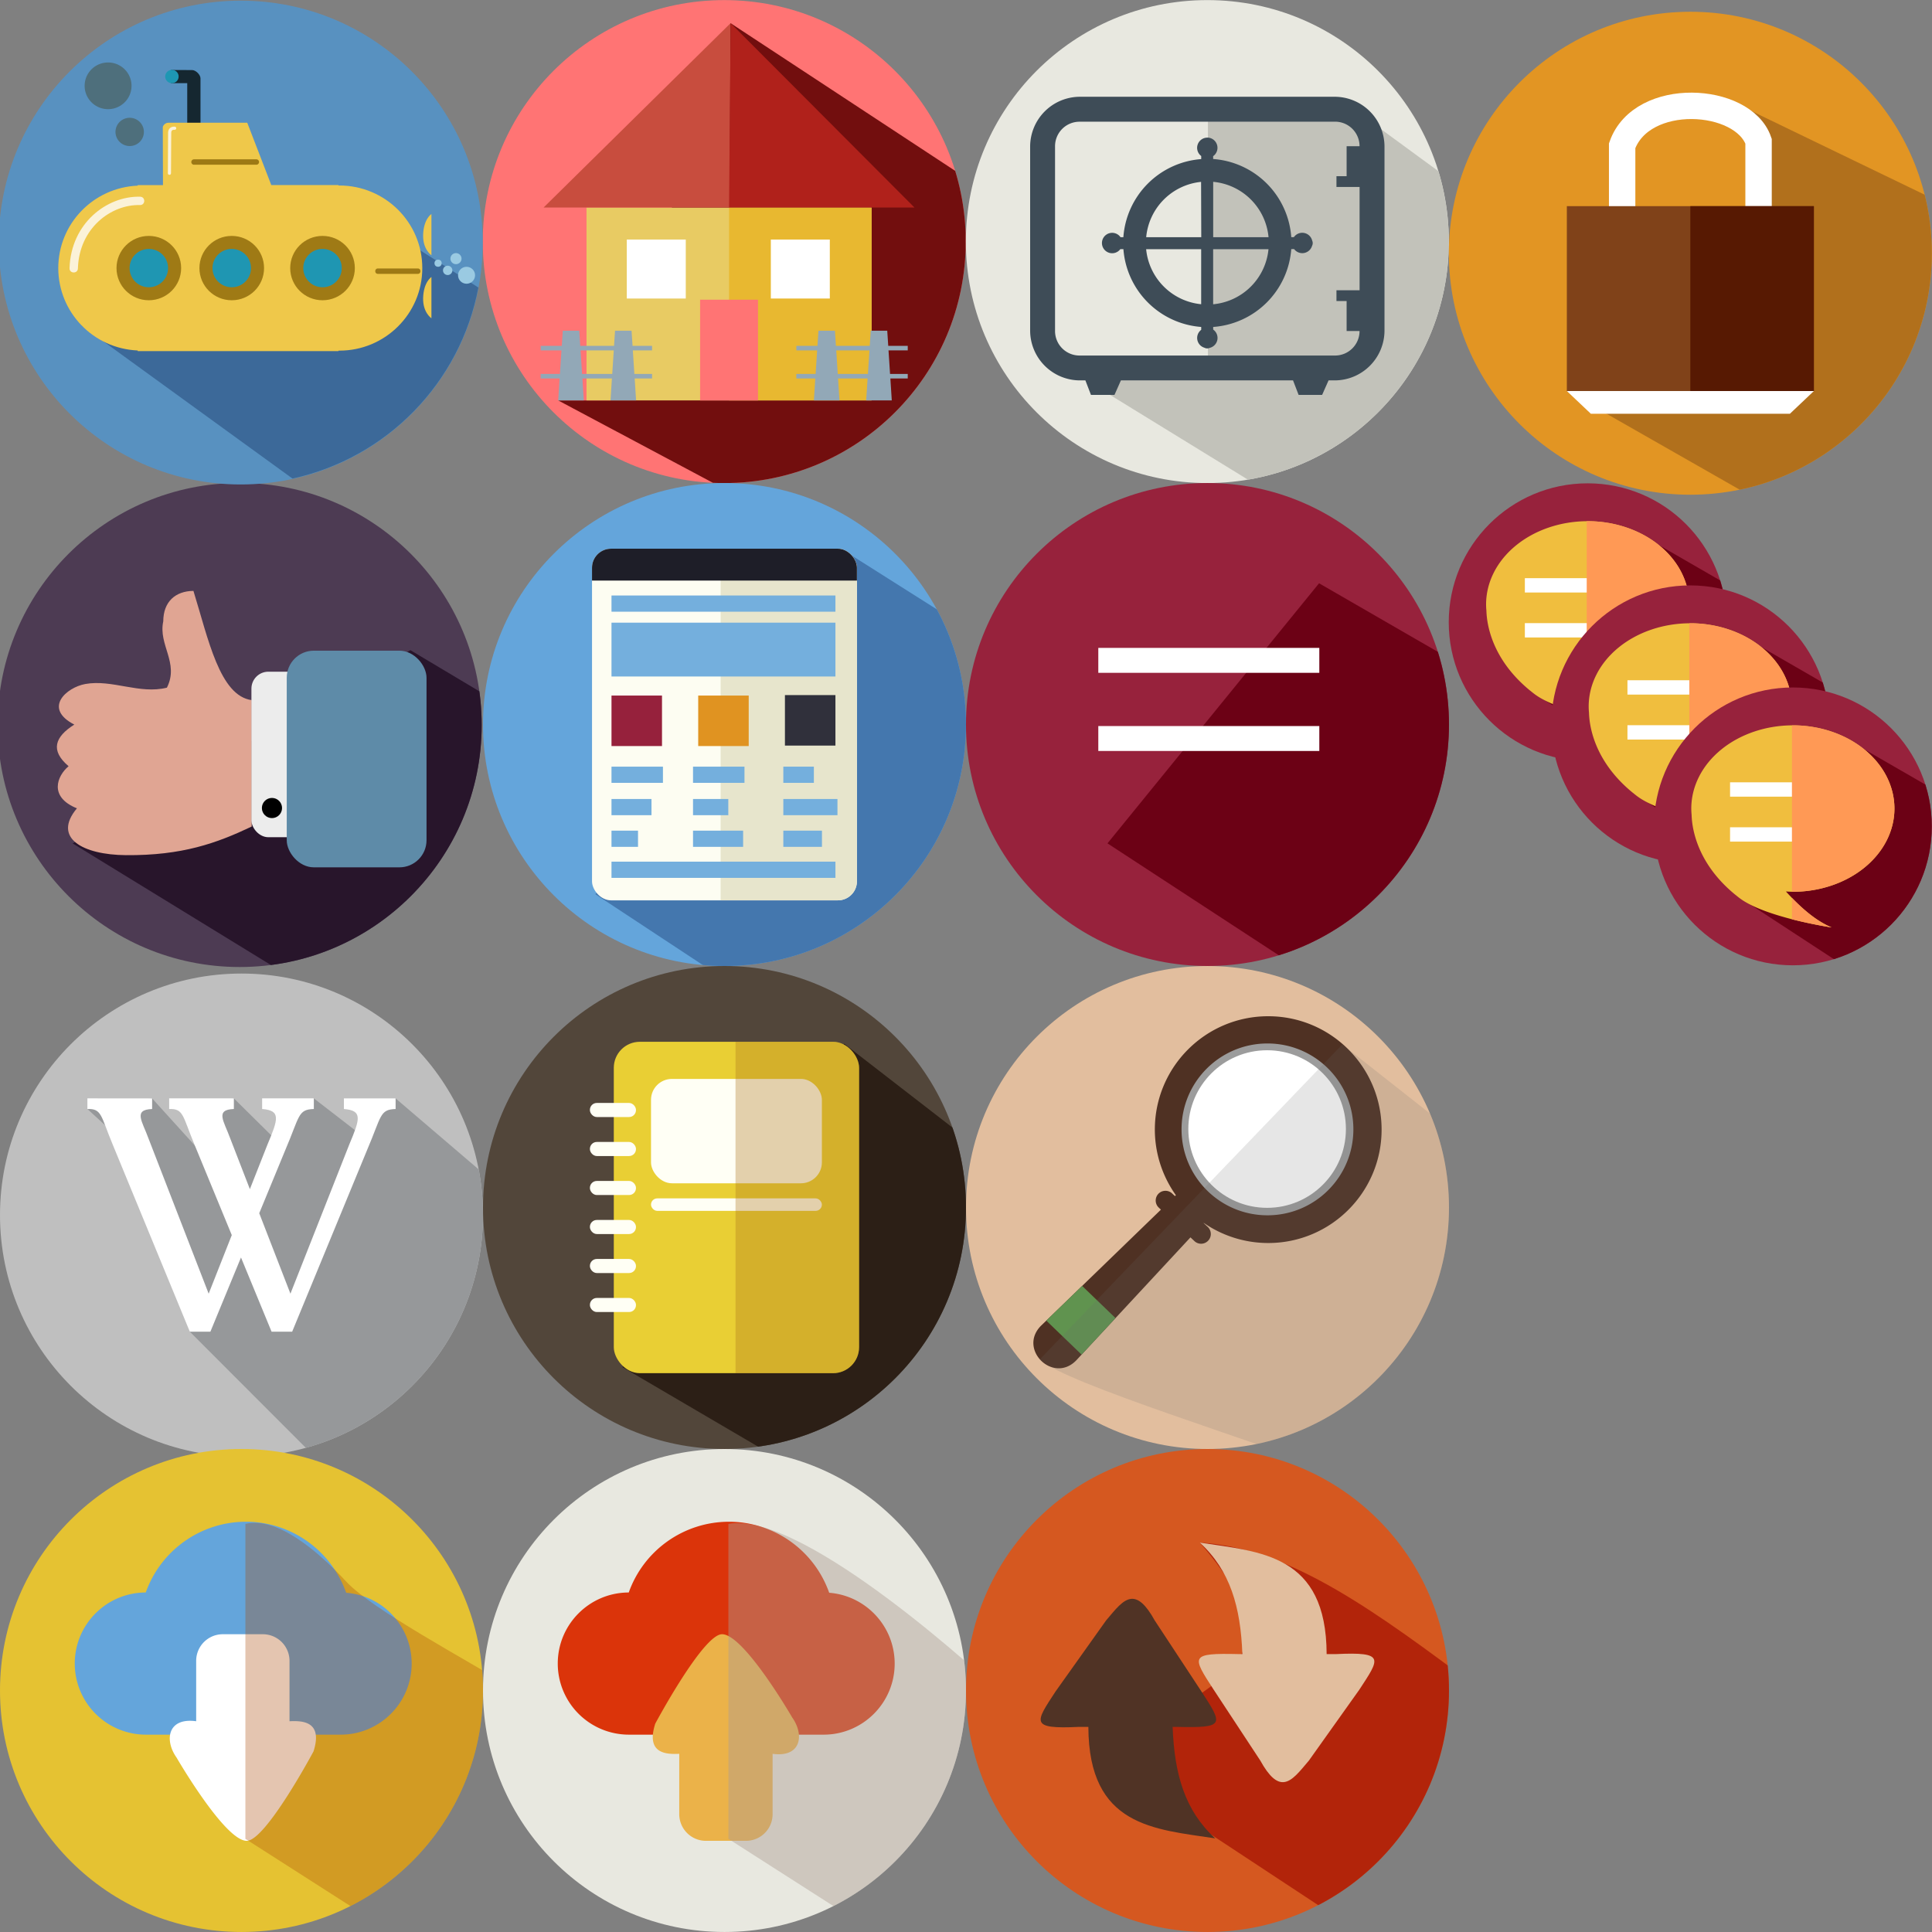<svg xmlns="http://www.w3.org/2000/svg" xmlns:xlink="http://www.w3.org/1999/xlink" xmlns:v="https://vecta.io/nano" width="128" height="128" viewBox="0 0 33.867 33.867">
  <rect x="0" y="0" width="33.867" height="33.867" fill="#808080" stroke="none"/>
  <style><![CDATA[.B{fill-opacity:1}.C{stroke:none}.D{stroke-opacity:1}.E{stroke-linejoin:miter}.F{stroke-width:.265}.G{stroke-miterlimit:4}.H{stroke-dasharray:none}.I{stroke-dashoffset:0}.J{fill:#fff}.K{stroke-linecap:square}.L{fill:#6c0115}.M{stroke-linecap:butt}.N{opacity:1}.O{stroke-linejoin:round}.P{fill:#97223c}.Q{fill:#f0be3e}.R{opacity:.399}.S{fill:#ff7474}.T{stroke-width:.314}.U{fill:#e8e8e0}.V{fill:#e29523}.W{fill:#e2be9e}.X{clip-path:none}.Y{opacity:.284}.Z{fill:#e29d35}.a{stroke-width:.346}.b{fill:#1e1e28}.c{clip-path:url(#D)}.d{clip-path:url(#E)}.e{stroke-linecap:round}.f{dominant-baseline:auto}]]></style>
  <defs>
    <clipPath id="A">
      <circle cx="-142.39" cy="63.075" r="5.323" paint-order="normal" class="B S T"/>
    </clipPath>
    <clipPath id="B">
      <circle cx="-106.319" cy="65.49" r="5.323" paint-order="normal" class="B T U"/>
    </clipPath>
    <clipPath id="C">
      <circle cx="-97.957" cy="65.49" r="5.323" paint-order="normal" class="B T V"/>
    </clipPath>
    <clipPath id="D">
      <path d="M-85.612 110.752l14.836-18.237 17.942 10.359-13.973 20.163z" class="B C D E F L M"/>
    </clipPath>
    <clipPath id="E">
      <path d="M-78.714 83.16h29.577v41.955h-29.577z" fill="#e9afaf" paint-order="normal" class="B C D E F G H I K N"/>
    </clipPath>
    <path d="M-78.6 90.101a12.381 10.144 0 0 0-12.381 10.144 12.381 10.144 0 0 0 .039.769c.061 2.157.991 6.436 5.824 10.13 3.126 2.389 11.245 3.591 11.245 3.591-1.944-.807-3.781-2.416-5.571-4.382a12.381 10.144 0 0 0 .844.035 12.381 10.144 0 0 0 12.381-10.144A12.381 10.144 0 0 0-78.6 90.1z" id="F"/>
    <path d="M-86.255 102.526h15.497v1.748h-15.497zm0-5.48h15.497v1.748h-15.497z" id="G"/>
    <clipPath id="H">
      <path d="M27.738 8.753l15.787 13.494L28.77 40.59 13.31 25.113 9.742 12.811 6.129 9.498l4.537-.745 4.618 5.095-.574-4.736 1.689-.359 2.903 2.87 2.704-2.87 3.251 2.512z" fill="#959799" class="B C D E F M"/>
    </clipPath>
    <clipPath id="I">
      <rect ry="1.826" y="-10.984" x="-7.509" height="35.717" width="15.322" stroke-width="1.365" paint-order="normal" class="B C D G H I N O V e"/>
    </clipPath>
    <clipPath id="J">
      <path d="M9.776 28.126l14.691 8.61 11.695-6.099.823-16.161-11.657-9.024z" fill="#2b1100" class="B C D E F M"/>
    </clipPath>
    <clipPath id="K">
      <circle r="16.933" cy="148.833" cx="105.833" stroke-width="1" paint-order="normal" class="B W"/>
    </clipPath>
    <clipPath id="L">
      <path d="M173.238 21.163a7.951 7.951 0 0 0 4.041 13.53l-.003.09-.262.004a.683.683 0 0 0-.49.206.683.683 0 0 0 .507 1.16l.196-.002-.41 11.703c-.025 2.319 3.457 2.344 3.465.025l-.215-11.766.354-.005a.683.683 0 1 0-.017-1.364l-.362.005v-.015a7.951 7.951 0 1 0-6.804-13.572zm1.286 1.413a6.024 6.024 0 0 1 8.358 8.677 6.024 6.024 0 0 1-8.358-8.677z" fill="#4f3123" stroke-width=".311" paint-order="normal" class="B C D G H I N O e"/>
    </clipPath>
    <clipPath id="M">
      <circle cx="-79.118" cy="142.907" r="16.933" paint-order="normal" class="B C D E G H I K X Y Z a"/>
    </clipPath>
    <clipPath id="N">
      <circle r="16.933" cy="142.907" cx="-79.118" paint-order="normal" class="B C D E G H I K X Y Z a"/>
    </clipPath>
    <clipPath id="O">
      <circle cx="-79.118" cy="142.907" r="16.933" paint-order="normal" class="B C D E G H I K X Y Z a"/>
    </clipPath>
    <clipPath id="P">
      <path d="M-85.612 110.752l14.836-18.237 17.942 10.359-13.973 20.163z" class="B C D E F L M"/>
    </clipPath>
    <clipPath id="Q">
      <path d="M-78.714 83.16h29.577v41.955h-29.577z" fill="#e9afaf" paint-order="normal" class="B C D E F G H I K N"/>
    </clipPath>
    <clipPath id="R">
      <path d="M-20.727 137.065l9.78 6.189-.621 20.673-16.3 4.016-10.394-6.851z" fill="#8cb3d4" class="B C D E F M"/>
    </clipPath>
    <clipPath id="S">
      <path d="M-43.089-139.1h26.364v7.276h-26.364z" transform="scale(1 -1)" stroke-width=".149" paint-order="normal" class="B C D E G H I K N b"/>
    </clipPath>
    <clipPath id="T">
      <rect ry="1.336" y="130.596" x="-29.482" height="35.057" width="24.19" paint-order="normal" class="B C D E F G H I K N b"/>
    </clipPath>
    <clipPath id="U">
      <path d="M-362.952 121.137l80.181 49.178 68.421-29.934 6.533-70.101-32.437-19.356z" fill="#28152b" class="B C D E F M"/>
    </clipPath>
    <path id="V" d="M158.304 131.074c-3.154.004-5.965 1.99-7.023 4.961-2.75.004-4.978 2.234-4.978 4.984a4.99 4.99 0 0 0 4.985 4.985h13.654c2.753 0 4.985-2.232 4.985-4.985-.002-2.599-2.001-4.76-4.592-4.965-1.052-2.982-3.869-4.977-7.031-4.981z"/>
  </defs>
  <g transform="matrix(.25 0 0 .25 81.624 -11.319)">
    <g transform="matrix(3.181 0 0 3.181 177.229 -138.426)">
      <circle cx="-142.39" cy="63.075" r="5.323" paint-order="normal" class="S"/>
      <path d="M-142.25 58.261l6.037 3.969-1.228 4.347-3.638 2.646-4.97-2.646h1.152z" clip-path="url(#A)" fill="#720e0e"/>
      <path d="M-145.426 62.324h6.284v4.252h-6.284z" fill="#e8cb63" paint-order="normal"/>
      <path d="M-142.284 62.324h3.142v4.252h-3.142z" fill="#e8b830" paint-order="normal"/>
      <path d="M-141.363 63.03h1.3v1.3h-1.3zm-3.175 0h1.3v1.3h-1.3z" paint-order="normal" class="J"/>
      <path d="M-142.922 64.356h1.276v2.221h-1.276z" paint-order="normal" class="S"/>
      <path d="M-142.272 62.324h-4.1l4.121-4.063z" fill="#c84d3e"/>
      <path d="M-142.284 62.324h4.087l-4.052-4.063z" fill="#b0211b"/>
      <path d="M-145.949 65.039l-.022.334h-.465v.1h.458l-.034.519h-.425v.1h.418l-.031.484h.564l-.031-.484h.651l-.031.484h.564l-.031-.484h.383v-.1h-.39l-.034-.519h.424v-.1h-.43l-.022-.334h-.364l-.022.334h-.745l-.022-.334zm5.636 0l-.022.334h-.465v.1h.458l-.034.519h-.425v.1h.418l-.031.484h.564l-.031-.484h.651l-.031.484h.564l-.031-.484h.383v-.1h-.39l-.034-.519h.424v-.1h-.43l-.022-.334h-.364l-.022.334h-.745l-.022-.334zm-5.244.434h.732l-.034.519h-.665zm5.636 0h.732l-.034.519h-.665z" fill="#92a8b7"/>
    </g>
    <g transform="matrix(3.181 0 0 3.181 96.361 -146.109)">
      <circle cx="-106.319" cy="65.49" r="5.323" paint-order="normal" class="U"/>
      <path d="M-103.6 71.859l-5.98-3.675h3.274v-5.646l2.94-.167 5.245 3.842z" clip-path="url(#B)" fill="#c2c2ba"/>
      <path d="M-109.129 62.298a1.1 1.1 0 0 0-1.096 1.096v4.06a1.1 1.1 0 0 0 1.096 1.096h.122l.123.32h.518l.142-.32h3.794l.123.32h.518l.142-.32h.137a1.1 1.1 0 0 0 1.096-1.096v-4.06a1.1 1.1 0 0 0-1.096-1.096zm0 .549h5.619a.54.54 0 0 1 .546.541h-.285v.661h-.224v.237h.51v2.277h-.51v.237h.224v.661h.285a.54.54 0 0 1-.546.541h-5.619a.54.54 0 0 1-.547-.547v-4.06a.54.54 0 0 1 .547-.547zm2.81.352a.225.225 0 0 0-.135.405v.068a1.86 1.86 0 0 0-1.716 1.721h-.063a.225.225 0 1 0-.004.264h.068a1.86 1.86 0 0 0 1.715 1.715v.063a.225.225 0 0 0 .071.395.132.132 0 0 0 .116.003.225.225 0 0 0 .077-.403v-.058a1.86 1.86 0 0 0 1.721-1.716h.063a.225.225 0 0 0 .395-.071.132.132 0 0 0 .003-.116.225.225 0 0 0-.403-.077h-.058a1.86 1.86 0 0 0-1.722-1.722v-.063a.225.225 0 0 0-.129-.409zm.129.974a1.35 1.35 0 0 1 1.22 1.22h-1.22zm-.268.001h.001l.004 1.22h-1.214a1.35 1.35 0 0 1 1.21-1.22zm-1.21 1.484h1.213v1.213a1.35 1.35 0 0 1-1.213-1.213zm1.477 0h1.22a1.35 1.35 0 0 1-1.22 1.214z" fill="#3e4c57" paint-order="normal"/>
    </g>
    <g transform="matrix(3.181 0 0 3.181 103.628 -145.291)">
      <circle cx="-97.957" cy="65.49" r="5.323" paint-order="normal" class="V"/>
      <path d="M-100.68 68.528l6.133 3.498 4.677-6.414-7.365-3.559.781.968v2.005z" clip-path="url(#C)" fill="#b1701c"/>
      <path d="M-99.46 65.225V63.12c.435-1.223 2.666-1.088 3.007-.1v2.005" fill="none" stroke="#fff" stroke-width=".582"/>
      <path d="M-100.679 64.452h5.446v4.076h-5.446z" fill="#804219" paint-order="normal"/>
      <path d="M-97.957 64.452h2.723v4.076h-2.723z" fill="#571902" paint-order="normal"/>
      <path d="M-100.679 68.527h5.446l-.529.501h-4.388z" paint-order="normal" class="J"/>
    </g>
    <g transform="matrix(1.117 0 0 1.117 -207.361 109.279)">
      <g transform="matrix(.515 0 0 .515 33.486 -70.984)">
        <circle cx="-78.6" cy="102.418" r="16.933" paint-order="normal" class="P"/>
        <circle r="16.933" cy="102.418" cx="-78.6" paint-order="normal" class="L c"/>
        <use xlink:href="#F" class="Q"/>
        <use xlink:href="#G" paint-order="normal" class="J"/>
        <use xlink:href="#F" fill="#f95" class="R d"/>
      </g>
      <g transform="matrix(.515 0 0 .515 39.926 -64.576)">
        <circle r="16.933" cy="102.418" cx="-78.6" paint-order="normal" class="P"/>
        <circle cx="-78.6" cy="102.418" r="16.933" paint-order="normal" class="L c"/>
        <use xlink:href="#F" class="Q"/>
        <use xlink:href="#G" paint-order="normal" class="J"/>
        <use xlink:href="#F" fill="#f95" class="R d"/>
      </g>
      <g transform="matrix(.515 0 0 .515 46.367 -58.169)">
        <circle cx="-78.6" cy="102.418" r="16.933" paint-order="normal" class="P"/>
        <circle r="16.933" cy="102.418" cx="-78.6" paint-order="normal" class="L c"/>
        <use xlink:href="#F" class="Q"/>
        <use xlink:href="#G" paint-order="normal" class="J"/>
        <use xlink:href="#F" fill="#f95" class="R d"/>
      </g>
    </g>
    <g transform="matrix(1 0 0 1 -326.496 113.539)">
      <circle r="16.933" cy="16.933" cx="16.933" fill="#bfbfbf" paint-order="normal"/>
      <circle clip-path="url(#H)" cx="16.933" cy="16.933" r="16.933" fill="#96989a" paint-order="normal"/>
      <path d="M6.128 8.753v.745c1.018-.035.936.481 1.777 2.499l5.405 13.117h1.441l2.147-5.205 2.145 5.205h1.442l5.261-12.756c1.009-2.354.867-2.828 1.993-2.859v-.745h-3.625v.745c1.33.102 1.125.707.382 2.474l-4.132 10.474-2.187-5.641 1.835-4.449c1.009-2.354.867-2.828 1.993-2.859v-.745H18.38v.745c1.33.102 1.125.707.382 2.474l-1.241 3.145-1.386-3.577c-.422-1.171-1.087-1.998.263-2.042v-.745h-4.537v.745c1.018-.035.936.481 1.777 2.499l2.614 6.343-1.621 4.107-4.228-10.906c-.422-1.171-1.087-1.998.263-2.042v-.745z" class="J"/>
    </g>
    <g transform="matrix(1 0 0 1 -292.629 113.01)">
      <circle r="16.933" cy="16.933" cx="16.933" fill="#52463a" paint-order="normal"/>
      <circle clip-path="url(#J)" cx="16.933" cy="16.933" r="16.933" fill="#2c1f16" paint-order="normal"/>
      <g transform="translate(25.214 9.998)">
        <rect width="17.199" height="23.237" x="-16.043" y="-4.684" ry="1.826" fill="#e9cf34" paint-order="normal"/>
        <g fill="#fffff5">
          <rect width="11.982" height="7.319" x="-13.434" y="-2.081" ry="1.468" paint-order="normal"/>
          <rect width="3.23" height=".987" x="-17.718" y="-.395" ry=".483" paint-order="normal"/>
          <rect ry=".483" y="2.34" x="-17.718" height=".987" width="3.23" paint-order="normal"/>
          <rect ry=".483" y="5.074" x="-17.718" height=".987" width="3.23" paint-order="normal"/>
          <rect width="3.23" height=".987" x="-17.718" y="7.809" ry=".483" paint-order="normal"/>
          <rect width="3.23" height=".987" x="-17.718" y="10.544" ry=".483" paint-order="normal"/>
          <rect ry=".483" y="13.278" x="-17.718" height=".987" width="3.23" paint-order="normal"/>
          <rect ry=".438" y="6.296" x="-13.434" height=".875" width="11.982" paint-order="normal"/>
        </g>
        <rect ry="1.826" y="-4.684" x="-16.043" height="23.237" width="17.199" clip-path="url(#I)" opacity=".329" fill="#ac711a" paint-order="normal"/>
      </g>
    </g>
    <g transform="matrix(1 0 0 1 -347.662 -18.889)">
      <circle cx="105.833" cy="148.833" r="16.933" paint-order="normal" class="W"/>
      <circle cx="110.014" cy="143.331" r="6.284" stroke="#9c9c9c" stroke-width="1.519" paint-order="normal" class="J O"/>
      <path d="M110.092 135.421c-4.391 0-7.951 3.56-7.951 7.951a7.95 7.95 0 0 0 1.475 4.597l-.065.063-.191-.179c-.133-.128-.312-.197-.496-.191a.68.68 0 0 0-.62.445c-.096.261-.025.555.181.742l.143.134-8.414 8.145c-1.627 1.652.864 4.086 2.478 2.422l8.007-8.623.258.242a.68.68 0 0 0 .675.178c.24-.069.424-.265.478-.509s-.031-.499-.22-.663l-.264-.248.01-.011a7.95 7.95 0 0 0 4.514 1.407c4.391 0 7.951-3.56 7.951-7.951s-3.56-7.951-7.951-7.951zm-.054 1.91c3.327 0 6.024 2.697 6.024 6.024s-2.697 6.024-6.024 6.024-6.024-2.697-6.024-6.024 2.697-6.024 6.024-6.024z" fill="#4f3123" paint-order="normal"/>
      <path d="M172.184 43.833h12.001v3.496h-12.001z" clip-path="url(#L)" transform="rotate(43.926)" fill="#60934f" paint-order="normal"/>
      <path clip-path="url(#K)" d="M94.069 159.488l21.214-22.088 10.678 8.41-9.166 22.301c-7.544-2.898-20.864-6.902-22.726-8.623z" opacity=".166" fill="#666"/>
    </g>
    <g transform="matrix(1 0 0 1 -400.579 160.875)">
      <circle cx="158.75" cy="2.935" r="16.933" fill="#d55820" paint-order="normal"/>
      <path transform="matrix(1 0 0 1 237.868 -139.972)" d="M-79.66 132.537c9.574 11.005-4.722 9.25-4.531 16.964l20.501 13.507 3.496-20.316c-6.899-5.135-13.104-9.809-19.467-10.154z" clip-path="url(#M)" opacity=".731" fill="#a51202"/>
      <path d="M153.43-3.492c-.61.034-1.153.766-1.789 1.513L148.1 2.998c-1.422 2.177-1.838 2.656 1.637 2.489h.66c.022 6.996 4.619 7.167 8.895 7.818-2.139-1.957-2.864-4.523-2.986-7.818h.246c3.447.079 3.303-.129 1.77-2.489l-3.274-4.977c-.63-1.142-1.145-1.539-1.62-1.513z" fill="#503325"/>
      <path d="M164.071 9.362c.61-.034 1.153-.766 1.789-1.513l3.541-4.977c1.422-2.177 1.838-2.656-1.637-2.489h-.66c-.022-6.996-4.619-7.167-8.895-7.818 2.139 1.957 2.864 4.523 2.986 7.818h-.246c-3.447-.079-3.303.129-1.77 2.489l3.274 4.977c.63 1.142 1.145 1.539 1.62 1.513z" class="W"/>
    </g>
    <g transform="matrix(1 0 0 1 -433.69 20.903)">
      <circle cx="157.994" cy="142.907" r="16.933" paint-order="normal" class="U"/>
      <use xlink:href="#V" fill="#db340a" paint-order="normal"/>
      <path d="M159.496 153.448c1.036 0 1.871-.834 1.871-1.871v-4.23c2.015.277 2.235-1.341 1.375-2.548 0 0-3.4-5.873-4.931-5.837-1.335.031-4.672 6.27-4.672 6.27-.694 2.173.864 2.149 1.683 2.115v4.23a1.87 1.87 0 0 0 1.871 1.871z" fill="#ebb249" paint-order="normal"/>
      <path transform="matrix(1 0 0 1 237.112 0)" d="M-78.845 131.226v22.083l15.156 9.698 3.496-20.316s-13.293-12.463-18.651-11.465z" clip-path="url(#N)" opacity=".43" fill="#ac9d93"/>
    </g>
    <g transform="matrix(1 0 0 1 -230.445 20.903)">
      <circle cx="-79.118" cy="142.907" r="16.933" fill="#e5c232" paint-order="normal"/>
      <use xlink:href="#V" x="-237.112" fill="#64a5db" paint-order="normal"/>
      <path d="M-80.425 138.962c-1.036 0-1.871.834-1.871 1.871v4.23c-2.015-.277-2.235 1.341-1.375 2.548 0 0 3.4 5.873 4.931 5.837 1.335-.031 4.672-6.27 4.672-6.27.694-2.173-.864-2.149-1.683-2.115v-4.23a1.87 1.87 0 0 0-1.871-1.871z" paint-order="normal" class="J"/>
      <path d="M-78.845 131.226v22.083l15.156 9.698 3.496-20.316c-3.109-1.911-9.751-5.453-11.561-7.4-2.227-2.395-4.947-4.567-7.09-4.065z" clip-path="url(#O)" opacity=".31" fill="#a40"/>
    </g>
    <g transform="matrix(1 0 0 1 -163.23 -6.341)">
      <circle r="16.933" cy="102.418" cx="-78.6" paint-order="normal" class="P"/>
      <circle cx="-78.6" cy="102.418" r="16.933" clip-path="url(#P)" paint-order="normal" class="L"/>
      <use xlink:href="#i" class="Q" href="#F"/>
      <path d="M-86.255 102.526h15.497v1.748h-15.497zm0-5.48h15.497v1.748h-15.497z" paint-order="normal" class="J"/>
      <use clip-path="url(#Q)" xlink:href="#i" fill="#f95" class="R" href="#F"/>
    </g>
    <g transform="matrix(1 0 0 1 -246.484 -53.114)">
      <circle r="16.933" cy="149.192" cx="-29.213" fill="#64a5db" paint-order="normal"/>
      <circle clip-path="url(#R)" cx="-29.213" cy="149.192" r="16.933" fill="#4477ae" paint-order="normal"/>
      <rect ry="1.336" y="136.864" x="-38.501" height="24.656" width="18.575" fill="#fdfdf2" paint-order="normal"/>
      <rect clip-path="url(#T)" width="18.575" height="24.656" x="-38.501" y="136.864" ry="1.336" fill="#e7e5cc" paint-order="normal"/>
      <rect clip-path="url(#S)" width="18.575" height="24.656" x="-38.501" y="136.864" ry="1.336" paint-order="normal" class="b"/>
      <path d="M-37.135 142.05h15.702v3.775h-15.702zm0-1.905h15.702v1.136h-15.702z" fill="#74afdd" paint-order="normal"/>
      <path d="M-37.135 147.161h3.541v3.541h-3.541z" fill="#96213c" paint-order="normal"/>
      <path d="M-31.055 147.161h3.541v3.541h-3.541z" fill="#e09321" paint-order="normal"/>
      <path d="M-24.974 147.128h3.541v3.541h-3.541z" fill="#30303b" paint-order="normal"/>
      <path d="M-37.135 158.808h15.702v1.136h-15.702zm0-6.662h3.607v1.136h-3.607zm5.717 2.268h2.473v1.136h-2.473zm-5.717 2.22h1.859v1.136h-1.859zm12.048-4.488h2.142v1.136h-2.142zm-6.331 0h3.607v1.136h-3.607zm-5.717 2.268h2.804v1.136h-2.804zm12.048 0h3.796v1.136h-3.796zm-6.331 2.22h3.512v1.136h-3.512zm6.331 0h2.709v1.136h-2.709z" fill="#74afdd" paint-order="normal"/>
    </g>
    <g transform="matrix(.193 0 0 .193 -251.351 81.036)">
      <circle cx="-302.282" cy="78.106" r="87.932" fill="#4d3b53" paint-order="normal"/>
      <circle r="87.932" cy="78.106" cx="-302.282" clip-path="url(#U)" fill="#28152b" paint-order="normal"/>
      <path d="M-297.91 69.08v45.924c-12.633 5.995-25.171 10.567-45.735 10.394-15.6-.131-26.791-6.229-17.765-17.009-10.306-4.17-7.219-11.781-3.024-15.308-6.759-5.717-5.005-10.66 2.079-15.119-11.483-5.951-2.847-13.502 3.969-14.741 9.75-1.773 19.781 3.831 29.671 1.323 4.537-9.046-3.2-15.483-1.323-24.096.019-7.108 4.392-11.002 10.961-11.056 5.398 17.438 9.522 38.107 21.167 39.687z" fill="#e0a593"/>
      <rect ry="6.147" y="58.745" x="-298.006" height="60.136" width="25.925" fill="#ececec" paint-order="normal"/>
      <rect ry="9.839" y="51.112" x="-285.177" height="78.711" width="50.781" fill="#5e8ba8" paint-order="normal"/>
      <circle r="3.662" cy="108.272" cx="-290.546" paint-order="normal"/>
    </g>
    <g transform="matrix(.229 0 0 .228 -284.035 18.265)">
      <ellipse ry="74.394" rx="74.098" cy="193.067" cx="-111.706" fill="#5891c0" paint-order="stroke fill markers"/>
      <path d="M-60.476 193.056l-99.947 25.545 64.567 47.043c28.972-6.38 51.363-29.492 56.913-58.745z" fill="#3c6999" paint-order="stroke fill markers"/>
      <path d="M-133.075 139.986v4.063h4.984v12.828h4.063l-.004-14.74c.002-.03.003.47.004.44 0-1.122-1.44-2.56-2.56-2.56l-6.487-.028z" fill="#152730" paint-order="stroke fill markers"/>
      <circle cx="-132.777" cy="142.002" r="2.058" fill="#1e97b3" paint-order="stroke fill markers"/>
      <path d="M-133.902 156.216c-.86.001-1.64.802-1.67 1.403l.057 17.774h-7.74v.172c-13.59.573-24.313 11.75-24.322 25.352.016 13.595 10.738 24.765 24.322 25.337v.187h61.472v-.147l.268.013c14.023 0 25.4-11.368 25.4-25.39s-11.368-25.4-25.4-25.4l-.268.01v-.143h-20.57l-7.36-19.177c-1.04.026-16.125 0-24.188 0zm80.582 28.063s-2.42 1.546-2.54 6.48c-.108 4.47 2.54 6.214 2.54 6.214zm0 19.377s-2.42 1.546-2.54 6.48c-.108 4.47 2.54 6.214 2.54 6.214z" fill="#efc84a"/>
      <g fill="#1f96b2" stroke="#9f7a15" stroke-width="4" class="O">
        <circle r="7.895" cy="200.916" cx="-139.851" paint-order="stroke fill markers"/>
        <circle cx="-114.461" cy="200.916" r="7.895" paint-order="stroke fill markers"/>
        <circle r="7.895" cy="200.916" cx="-86.665" paint-order="stroke fill markers"/>
      </g>
      <path d="M-152.325 137.683a7.18 7.18 0 1 0 0 14.36 7.18 7.18 0 1 0 0-14.36zm6.615 17.01a4.35 4.35 0 0 0-3.074 1.273 4.34 4.34 0 0 0-1.273 3.074 4.35 4.35 0 0 0 7.421 3.074 4.34 4.34 0 0 0 1.273-3.074c0-1.154-.458-2.26-1.273-3.074a4.35 4.35 0 0 0-3.074-1.273z" fill="#4e6f7c" paint-order="stroke fill markers"/>
      <g fill="#9acae2">
        <circle r="2.606" cy="203.122" cx="-42.563" paint-order="stroke fill markers"/>
        <circle cx="-45.803" cy="198.01" r="1.704" paint-order="stroke fill markers"/>
        <circle r="1.437" cy="201.618" cx="-48.342" paint-order="stroke fill markers"/>
        <circle cx="-51.282" cy="199.413" r="1.102" paint-order="stroke fill markers"/>
      </g>
      <path d="M-132.105 157.417c-.48-.001-.928.133-1.265.432-.386.342-.58.868-.582 1.46l-.07 12.428c-.02.66.98.664.965.004l.07-12.428c.003-.398.11-.61.256-.74s.382-.213.758-.183c.642.05.718-.913.076-.963l-.207-.008zm-10.395 21.548c-10.28-.267-21.2 8.242-21.627 21.955-.08 1.734 2.535 1.815 2.564.08.385-12.4 10.18-19.7 18.996-19.47 1.707.042 1.774-2.518.067-2.565z" fill="#fbf2d8" class="f"/>
      <path d="M-125.966 167.467a.833.833 0 1 0 0 1.664h18.994a.833.833 0 1 0 0-1.664zm56.312 33.566c-1.15-.042-1.15 1.706 0 1.664h12.115c1.15.042 1.15-1.706 0-1.664z" fill="#9d7915" class="f"/>
    </g>
  </g>
</svg>